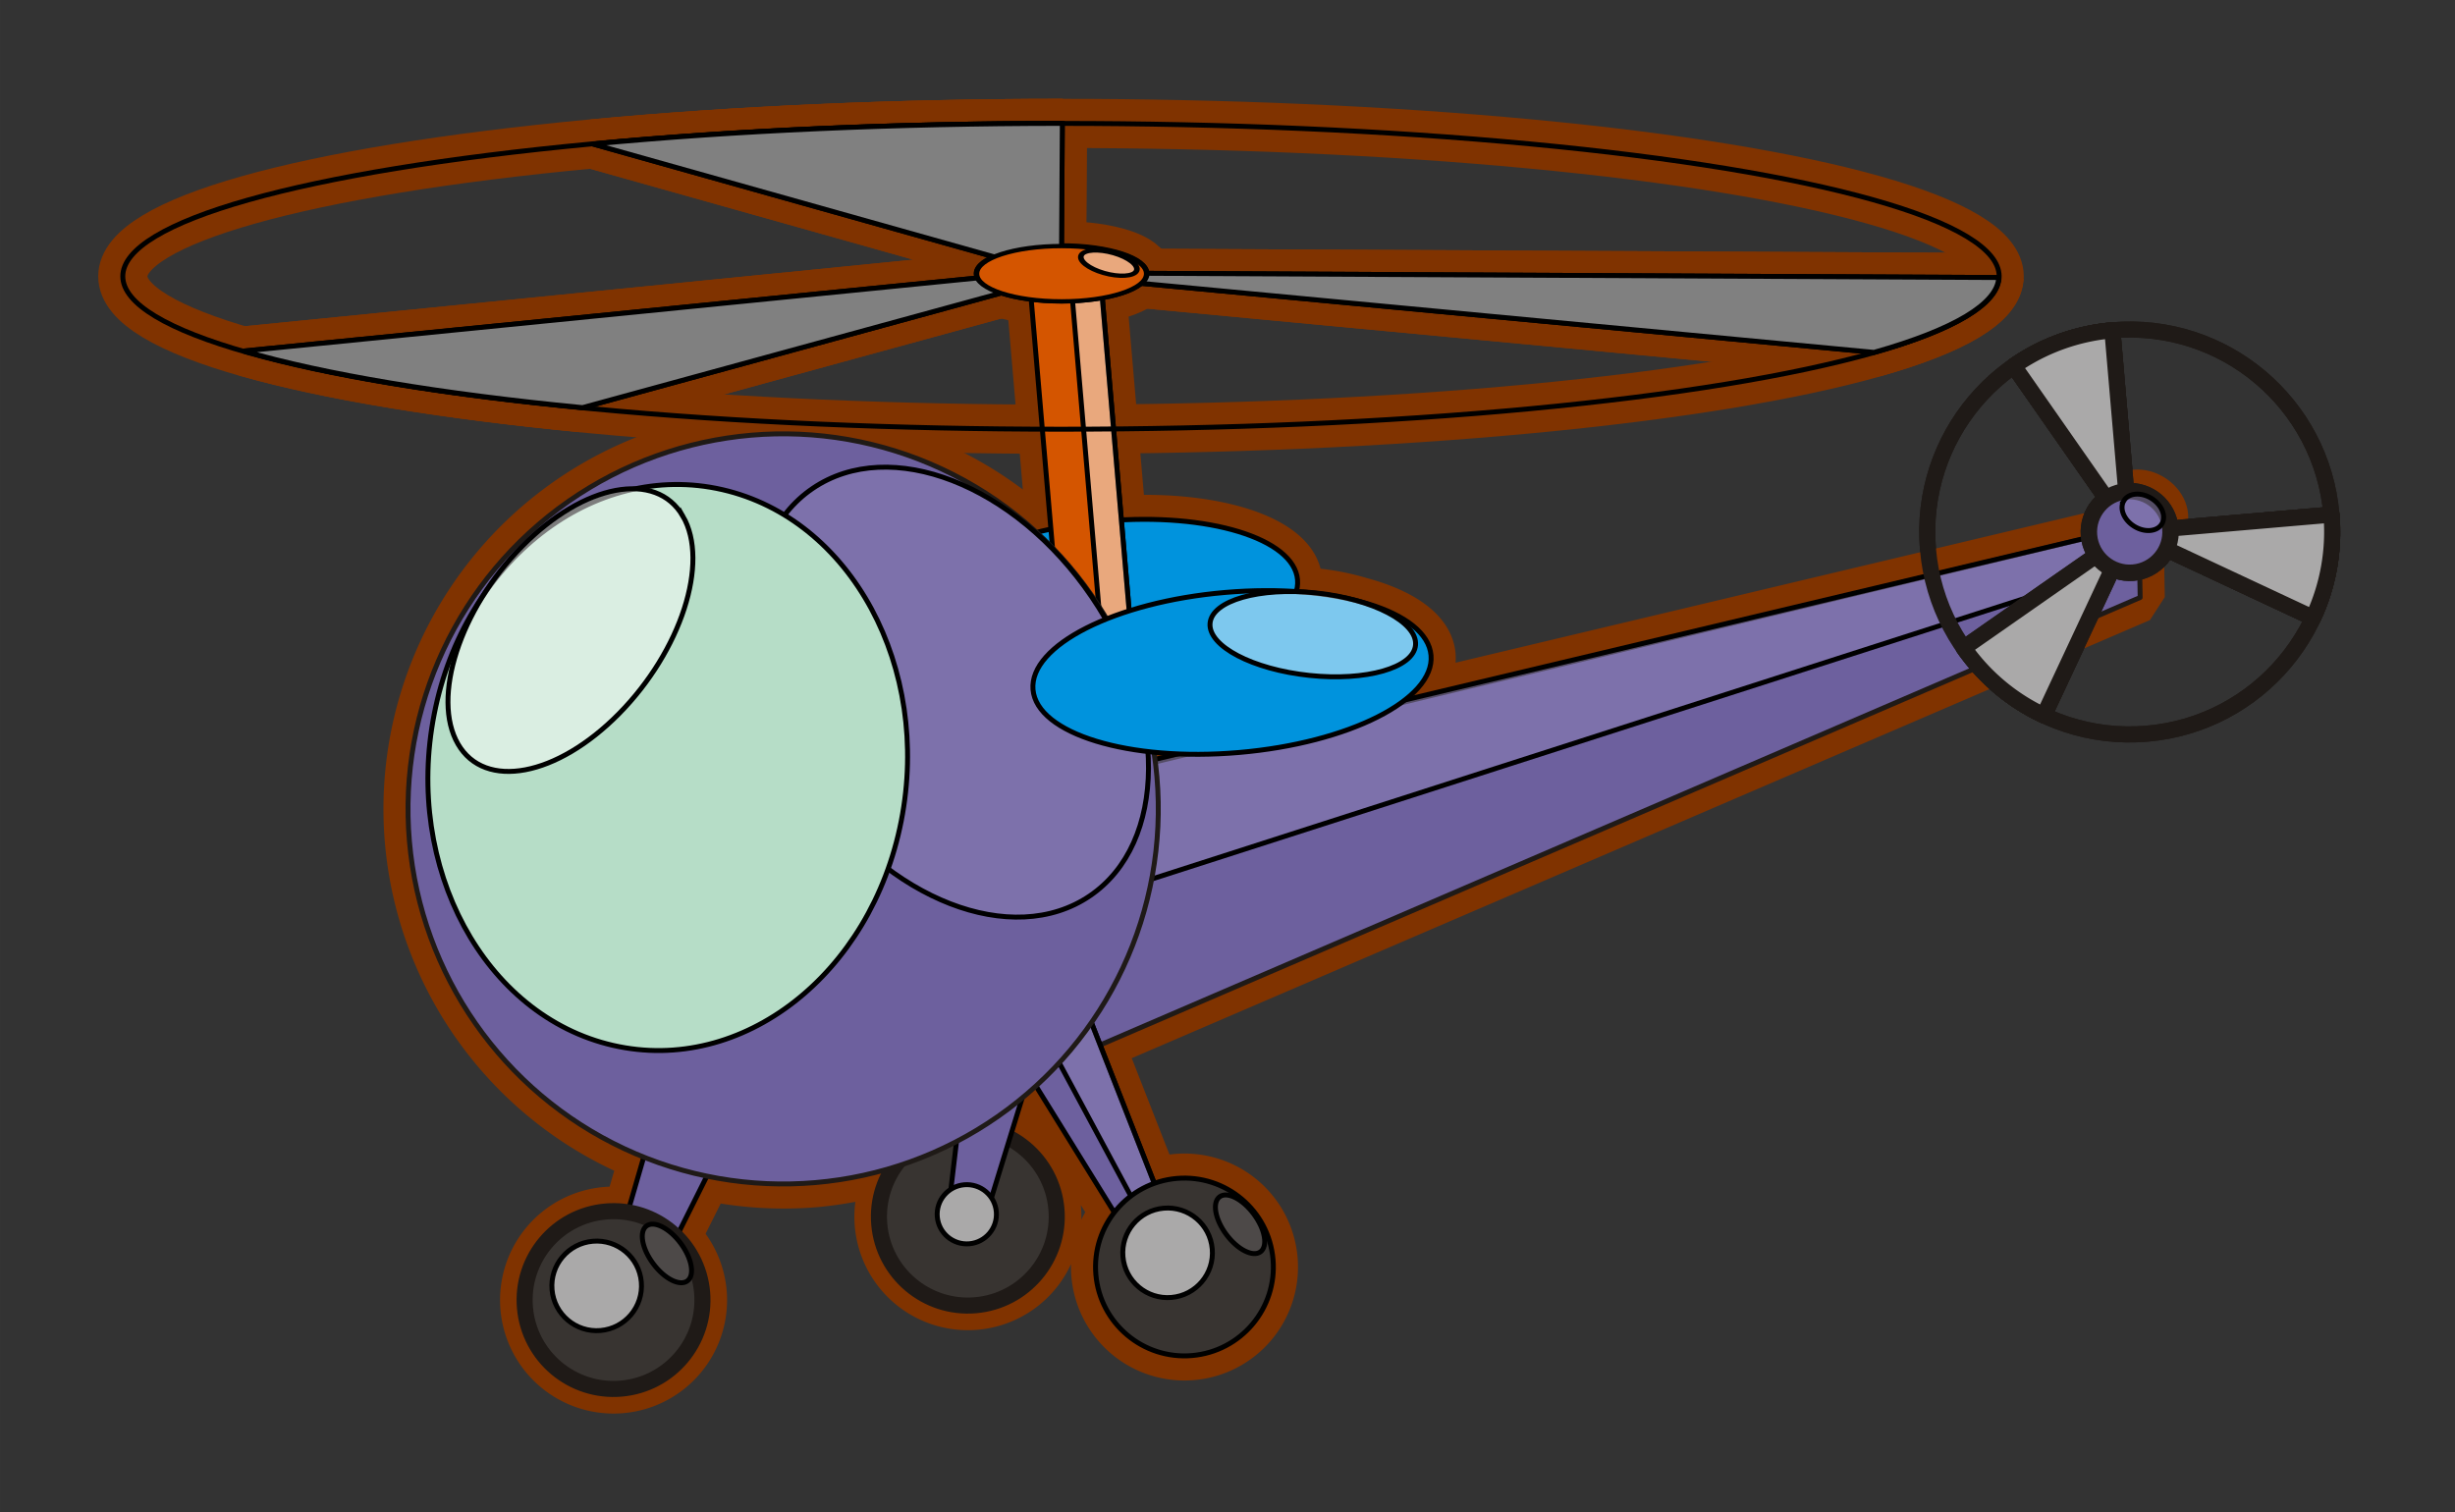 <svg xmlns="http://www.w3.org/2000/svg" xml:space="preserve" width="499.28" height="307.637" viewBox="0 0 132.101 81.396" id="svg2" version="1.1" clip-rule="evenodd" fill-rule="evenodd" image-rendering="optimizeQuality" shape-rendering="geometricPrecision" text-rendering="geometricPrecision"><rect x="0" y="0" width="132.101" height="81.396" fill="#333333" stroke="none"/><defs id="defs4"><style type="text/css" id="style6">.str13,.str18,.str19,.str7,.str8{stroke:#1f1a17;stroke-width:.865;stroke-linecap:round;stroke-linejoin:round}.str18,.str19,.str7,.str8{stroke-width:.866}.str18,.str19,.str8{stroke-width:.867}.str18,.str19{stroke-width:.867}.str19{stroke-width:.885}.fil1{fill:none}.fil12{fill:#0093dd}.fil5{fill:#383431}.fil8{fill:#4d4948}.fil13{fill:#6d609e}.fil14{fill:#8e84b7}.fil2{fill:#aaa9a9}</style></defs><g id="g5429" transform="translate(-2.13 -9.869)" stroke="#803300"><g id="g5427" fill="none" stroke="#803300" stroke-linejoin="bevel" stroke-width="2.646" stroke-miterlimit="4" stroke-dasharray="none"><g transform="translate(-80.319 -39.73)" id="g5395" fill-opacity="1" stroke-opacity="1"><ellipse cx="139.54" cy="64.471" rx="50.483" ry="8.229" id="ellipse5381" opacity="1" stroke-width="2.646"/><path id="path5383" d="M139.54 56.241c-8.847.004-17.532.386-25.187 1.11l22.618 6.362-.377.693-41.03 4.086c4.333 1.258 10.62 2.309 18.23 3.046l23.78-6.51 4.423-.353 41.291 3.889c4.323-1.226 6.635-2.613 6.714-4.027l-45.943-.228-4.493-.795.046-7.272z" opacity="1" stroke-width="2.646"/><ellipse id="ellipse5385" cx="139.573" cy="64.314" rx="4.581" ry="1.489" opacity="1" stroke-width="2.646"/><path d="M139.54 56.241c-8.847.004-17.532.386-25.187 1.11l22.618 6.362-.377.693-41.03 4.086c4.333 1.258 10.62 2.309 18.23 3.046l23.78-6.51 4.423-.353 41.291 3.889c4.323-1.226 6.635-2.613 6.714-4.027l-45.943-.228-4.493-.795.046-7.272z" id="path5387" opacity="1" stroke-width="2.646"/><g transform="matrix(1 0 0 .778 0 117.253)" id="g5393" stroke-width="2.999"><ellipse id="ellipse5389" cx="139.573" cy="-68.022" rx="4.581" ry="1.914" opacity="1" stroke-width="2.999"/><ellipse transform="matrix(.938 .346 -.368 .93 0 0)" ry=".736" rx="1.583" cy="-113.706" cx="106.901" id="ellipse5391" opacity="1" stroke-width="3"/></g></g><g id="g5425"><g id="g5421" transform="translate(-80.319 -82.064)"><circle cy="137.026" cx="185.977" id="circle5397" r="10.895" transform="rotate(-4.922)" class="fil1 str7" opacity="1" fill="none" fill-opacity=".502" stroke="#803300" stroke-width="2.646" stroke-linecap="round" stroke-linejoin="bevel" stroke-miterlimit="4" stroke-dasharray="none"/><circle cy="137.026" cx="185.977" id="circle5399" r="2.198" transform="rotate(-4.922)" class="fil13 str19" fill="none" stroke="#803300" stroke-width="2.646" stroke-linecap="round" stroke-linejoin="bevel" stroke-miterlimit="4" stroke-dasharray="none"/><g transform="translate(0 105.833)" id="g5407" fill="none" stroke="#803300" stroke-width="2.646" stroke-linejoin="bevel" stroke-miterlimit="4" stroke-dasharray="none"><path id="path5401" d="M197.047 14.732L192.43 24.6a10.908 10.908 0 01-4.315-3.632z" class="fil2 str8" fill="none" fill-opacity="1" stroke="#803300" stroke-width="2.646" stroke-linecap="round" stroke-linejoin="bevel" stroke-miterlimit="4" stroke-dasharray="none"/><path id="path5403" d="M197.047 14.732l-6.237-8.933a10.908 10.908 0 015.303-1.922z" class="fil2 str7" fill="none" fill-opacity="1" stroke="#803300" stroke-width="2.646" stroke-linecap="round" stroke-linejoin="bevel" stroke-miterlimit="4" stroke-dasharray="none"/><path id="path5405" d="M197.047 14.732l10.856-.935a10.907 10.907 0 01-.988 5.552z" class="fil2 str18" fill="none" fill-opacity="1" stroke="#803300" stroke-width="2.646" stroke-linecap="round" stroke-linejoin="bevel" stroke-miterlimit="4" stroke-dasharray="none"/></g><g transform="translate(0 105.833)" id="g5415" fill="none" stroke="#803300" stroke-width="2.646" stroke-linejoin="bevel" stroke-miterlimit="4" stroke-dasharray="none"><path class="fil2 str8" d="M197.047 14.732L192.43 24.6a10.908 10.908 0 01-4.315-3.632z" id="path5409" fill="none" fill-opacity="1" stroke="#803300" stroke-width="2.646" stroke-linecap="round" stroke-linejoin="bevel" stroke-miterlimit="4" stroke-dasharray="none"/><path class="fil2 str7" d="M197.047 14.732l-6.237-8.933a10.908 10.908 0 015.303-1.922z" id="path5411" fill="none" fill-opacity="1" stroke="#803300" stroke-width="2.646" stroke-linecap="round" stroke-linejoin="bevel" stroke-miterlimit="4" stroke-dasharray="none"/><path class="fil2 str18" d="M197.047 14.732l10.856-.935a10.907 10.907 0 01-.988 5.552z" id="path5413" fill="none" fill-opacity="1" stroke="#803300" stroke-width="2.646" stroke-linecap="round" stroke-linejoin="bevel" stroke-miterlimit="4" stroke-dasharray="none"/></g><circle class="fil13 str19" transform="rotate(-4.922)" r="2.198" id="circle5417" cx="185.977" cy="137.026" fill="none" stroke="#803300" stroke-width="2.646" stroke-linecap="round" stroke-linejoin="bevel" stroke-miterlimit="4" stroke-dasharray="none"/><path id="path5419" d="M196.736 118.874c.258-.414.923-.467 1.485-.117.561.35.808.969.55 1.383-.258.414-.923.467-1.484.117-.562-.35-.808-.969-.55-1.383z" class="fil14" fill="none" stroke="#803300" stroke-width="2.646" stroke-linejoin="bevel" stroke-miterlimit="4" stroke-dasharray="none"/></g><path d="M61.33 24.552l-3.81.285 1.158 13.508c-.27.057-.531.12-.79.185a20.186 20.186 0 00-15.347-5.235 20.186 20.186 0 00-18.38 21.843 20.186 20.186 0 0012.616 16.987l-.87 2.996a4.784 4.784 0 00-1.173-.05 4.784 4.784 0 00-4.356 5.178 4.784 4.784 0 005.177 4.356 4.784 4.784 0 004.357-5.177 4.784 4.784 0 00-1.389-2.97l1.648-3.296a20.186 20.186 0 005.834.355 20.186 20.186 0 004.256-.86 4.784 4.784 0 00-.817 3.105 4.784 4.784 0 005.177 4.356 4.784 4.784 0 004.357-5.177 4.784 4.784 0 00-2.512-3.805l.68-2.212a20.186 20.186 0 00.724-.618l4.223 6.82a4.784 4.784 0 00-.994 3.344 4.784 4.784 0 005.177 4.356 4.784 4.784 0 004.357-5.177 4.784 4.784 0 00-5.178-4.356 4.784 4.784 0 00-1.21.267l-2.915-7.45 55.962-24.083-.035-1.938-.035-1.938-39.494 9.392c.957-.746 1.477-1.572 1.405-2.403-.109-1.27-1.583-2.29-3.826-2.89a12.887 12.887 0 00-2.353-.468 13.756 13.756 0 00-1.072-.07c.063-.212.087-.427.069-.641-.181-2.103-4.349-3.48-9.48-3.215zm2.893 25.798c.421.042.852.076 1.299.095l-1.251.298a20.186 20.186 0 00-.048-.393z" id="path5423"/></g></g></g><g id="g5541" transform="translate(-145.006 -9.87)"><g id="g5495" transform="translate(-9.75 78.301)"><g transform="translate(0 -23.812)" id="g5439"><path class="fil13" id="polygon5431" fill="#d45500" fill-opacity="1" stroke="#000" stroke-width=".265" stroke-miterlimit="4" stroke-dasharray="none" d="M187.106 25.545l3.67-12.649 4.105 1.607-5.892 11.78z"/><circle cy="41.366" cx="184.902" id="circle5433" r="4.784" transform="rotate(-4.922)" class="fil5 str13" fill="#383431" stroke="#000" stroke-width=".265" stroke-linecap="round" stroke-linejoin="round" stroke-miterlimit="4" stroke-dasharray="none"/><circle cy="40.528" cx="184.064" id="circle5435" r="2.411" transform="rotate(-4.922)" class="fil2" fill="#aaa9a9" stroke="#000" stroke-width=".265" stroke-linecap="round" stroke-linejoin="round" stroke-miterlimit="4" stroke-dasharray="none"/><path class="fil8" d="M189.541 21.362c.408-.304 1.232.112 1.84.928.609.816.771 1.724.363 2.029-.408.304-1.232-.111-1.84-.928-.609-.816-.771-1.724-.363-2.029z" id="path5437" fill="#4d4948" stroke="#000" stroke-width=".265" stroke-miterlimit="4" stroke-dasharray="none"/></g><g transform="translate(0 -23.812)" id="g5447"><circle cy="38.531" cx="204.282" id="circle5441" r="4.784" transform="rotate(-4.922)" class="fil5 str13" fill="#383431" stroke="#000" stroke-width=".265" stroke-linecap="round" stroke-linejoin="round" stroke-miterlimit="4" stroke-dasharray="none"/><path class="fil13" id="polygon5443" fill="#d45500" fill-opacity="1" stroke="#000" stroke-width=".265" stroke-miterlimit="4" stroke-dasharray="none" d="M205.789 20.523l1.54-13.08 4.314.91-3.875 12.588z"/><circle cy="38.397" cx="204.237" id="circle5445" r="1.594" transform="rotate(-4.922)" class="fil2" fill="#aaa9a9" stroke="#000" stroke-width=".265" stroke-linecap="round" stroke-linejoin="round" stroke-miterlimit="4" stroke-dasharray="none"/></g><g transform="translate(0 -46.038)" id="g5453"><path id="polygon5449" class="fil13" fill="#d45500" fill-opacity="1" stroke="#1f1a17" stroke-width=".265" stroke-linecap="round" stroke-linejoin="round" stroke-miterlimit="4" stroke-dasharray="none" d="M215.292 19.002l-6.515 17.072 61.139-26.311-.07-3.876z"/><path class="fil14" id="polygon5451" fill="#fff" fill-opacity=".49" stroke="#000" stroke-width=".265" stroke-miterlimit="4" stroke-dasharray="none" d="M269.881 7.825l-.035-1.938-54.93 13.062-.925 6.849z"/></g><path id="path5455" d="M214.237-40.389c5.518-.475 10.147.94 10.338 3.158.191 2.22-4.128 4.405-9.646 4.88-5.517.475-10.147-.94-10.338-3.159-.191-2.219 4.128-4.404 9.646-4.879z" class="fil12" fill="#ff7f2a" fill-opacity="1" stroke="#000" stroke-width=".265" stroke-miterlimit="4" stroke-dasharray="none"/><g transform="translate(-1.058 -52.917)" id="g5461" stroke="#000" stroke-width=".265" stroke-miterlimit="4" stroke-dasharray="none" stroke-opacity="1"><path d="M211.203-.547l3.81-.285 2.315 26.992-3.81.285z" id="path5457" opacity="1" fill="#d45500" fill-opacity="1"/><path id="path5459" d="M213.41-.69l1.603-.142 2.315 26.992-1.603.142z" opacity="1" fill="#fff" fill-opacity=".49"/></g><g transform="translate(0 -23.812)" id="g5473"><path class="fil13" id="polygon5463" fill="#d45500" fill-opacity="1" stroke="#000" stroke-width=".265" stroke-miterlimit="4" stroke-dasharray="none" d="M216.354 23.281l-6.934-11.198 3.943-1.972 4.8 12.265z"/><path class="fil14" id="polygon5465" fill="#fff" fill-opacity=".49" stroke="#000" stroke-width=".265" stroke-miterlimit="4" stroke-dasharray="none" d="M217.258 22.828l-5.865-10.915 1.969-1.802 4.801 12.265z"/><circle cy="42.229" cx="215.662" id="circle5467" r="4.784" transform="rotate(-4.922)" class="fil5" fill="#383431" stroke="#000" stroke-width=".265" stroke-linecap="round" stroke-linejoin="round" stroke-miterlimit="4" stroke-dasharray="none"/><circle cy="41.391" cx="214.824" id="circle5469" r="2.411" transform="rotate(-4.922)" class="fil2" fill="#aaa9a9" stroke="#000" stroke-width=".265" stroke-linecap="round" stroke-linejoin="round" stroke-miterlimit="4" stroke-dasharray="none"/><path class="fil8" d="M220.381 19.793c.408-.304 1.232.111 1.84.928.609.816.771 1.724.363 2.029-.408.304-1.232-.112-1.84-.928-.609-.816-.771-1.725-.363-2.029z" id="path5471" fill="#4d4948" stroke="#000" stroke-width=".265" stroke-miterlimit="4" stroke-dasharray="none"/></g><circle class="fil13" transform="rotate(-4.922)" r="20.186" id="circle5475" cx="198.307" cy="-7.911" fill="#d45500" stroke="#1f1a17" stroke-width=".265" stroke-linecap="round" stroke-linejoin="round" stroke-miterlimit="4" stroke-dasharray="none"/><path id="path5477" d="M198.48-42.142c4.169-2.838 10.89-.23 15.011 5.823 4.12 6.053 4.081 13.263-.088 16.1-4.168 2.838-10.89.23-15.01-5.823-4.121-6.053-4.082-13.263.087-16.1z" class="fil14" fill="#fff" fill-opacity=".49" stroke="#000" stroke-width=".265" stroke-miterlimit="4" stroke-dasharray="none"/><path id="path5481" d="M220.679-36.546c5.913-.51 10.874 1.006 11.079 3.385.205 2.378-4.424 4.72-10.337 5.229-5.913.509-10.874-1.007-11.08-3.385-.204-2.378 4.425-4.72 10.338-5.229z" class="fil12" fill="#ff7f2a" stroke="#000" stroke-width=".265" stroke-miterlimit="4" stroke-dasharray="none"/><path id="path5483" d="M225.578-36.519c3.053.322 5.448 1.577 5.347 2.802-.1 1.225-2.658 1.958-5.71 1.636-3.054-.321-5.448-1.576-5.348-2.802.1-1.225 2.658-1.958 5.711-1.636z" fill="#fff" fill-opacity=".49" stroke="#000" stroke-width=".265" stroke-miterlimit="4" stroke-dasharray="none"/><path id="path5485" d="M193.625-42.079c6.938 1.592 11.248 9.58 9.625 17.837-1.623 8.258-8.566 13.664-15.504 12.073-6.937-1.591-11.248-9.579-9.624-17.837 1.623-8.258 8.565-13.664 15.503-12.073z" fill="#b6ddc7" stroke="#000" stroke-width=".265" stroke-miterlimit="4" stroke-dasharray="none"/><path id="path5487" d="M191.501-40.652c1.441 2.486-.099 7.247-3.44 10.633-3.34 3.387-7.219 4.117-8.66 1.632-1.441-2.486.099-7.247 3.44-10.634 3.34-3.386 7.219-4.116 8.66-1.63z" fill="#fff" fill-opacity=".49" stroke="#000" stroke-width=".265" stroke-miterlimit="4" stroke-dasharray="none"/></g><g id="g5511" transform="translate(62.556 -39.73)" stroke="#000" stroke-miterlimit="4" stroke-dasharray="none" stroke-opacity="1"><ellipse cx="139.54" cy="64.471" rx="50.483" ry="8.229" id="ellipse5497" opacity="1" fill="none" fill-opacity="1" stroke-width=".265"/><path id="path5499" d="M139.54 56.241c-8.847.004-17.532.386-25.187 1.11l22.618 6.362-.377.693-41.03 4.086c4.333 1.258 10.62 2.309 18.23 3.046l23.78-6.51 4.423-.353 41.291 3.889c4.323-1.226 6.635-2.613 6.714-4.027l-45.943-.228-4.493-.795.046-7.272z" opacity="1" fill="none" fill-opacity="1" stroke-width=".265" stroke-linejoin="bevel"/><ellipse id="ellipse5501" cx="139.573" cy="64.314" rx="4.581" ry="1.489" opacity="1" fill="#6d609e" fill-opacity="1" stroke-width=".265"/><path d="M139.54 56.241c-8.847.004-17.532.386-25.187 1.11l22.618 6.362-.377.693-41.03 4.086c4.333 1.258 10.62 2.309 18.23 3.046l23.78-6.51 4.423-.353 41.291 3.889c4.323-1.226 6.635-2.613 6.714-4.027l-45.943-.228-4.493-.795.046-7.272z" id="path5503" opacity="1" fill="gray" fill-opacity="1" stroke-width=".265"/><g transform="matrix(1 0 0 .778 0 117.253)" id="g5509" stroke-width=".3"><ellipse id="ellipse5505" cx="139.573" cy="-68.022" rx="4.581" ry="1.914" opacity="1" fill="#d45500" fill-opacity="1"/><ellipse transform="matrix(.938 .346 -.368 .93 0 0)" ry=".736" rx="1.583" cy="-113.706" cx="106.901" id="ellipse5507" opacity="1" fill="#fff" fill-opacity=".49"/></g></g><g id="g5539" transform="translate(62.556 -55.605)"><circle class="fil1 str7" transform="rotate(-4.922)" r="10.895" id="circle5513" cx="188.247" cy="110.666" opacity="1" fill="none" fill-opacity=".502" stroke="#000" stroke-width=".265" stroke-linecap="round" stroke-linejoin="round" stroke-miterlimit="4" stroke-dasharray="none"/><g id="g5537" transform="translate(0 42.333)" stroke-width=".265" stroke-miterlimit="4" stroke-dasharray="none"><circle cy="68.488" cx="191.879" id="circle5515" r="2.198" transform="rotate(-4.922)" class="fil13 str19" fill="#6d609e" stroke="#000" stroke-width=".265" stroke-linecap="round" stroke-linejoin="round" stroke-miterlimit="4" stroke-dasharray="none"/><g transform="translate(0 37.042)" id="g5523" stroke-width=".265" stroke-miterlimit="4" stroke-dasharray="none"><path id="path5517" d="M197.047 14.732L192.43 24.6a10.908 10.908 0 01-4.315-3.632z" class="fil2 str8" fill="gray" fill-opacity="1" stroke="#000" stroke-width=".265" stroke-linecap="round" stroke-linejoin="round" stroke-miterlimit="4" stroke-dasharray="none"/><path id="path5519" d="M197.047 14.732l-6.237-8.933a10.908 10.908 0 015.303-1.922z" class="fil2 str7" fill="gray" fill-opacity="1" stroke="#000" stroke-width=".265" stroke-linecap="round" stroke-linejoin="round" stroke-miterlimit="4" stroke-dasharray="none"/><path id="path5521" d="M197.047 14.732l10.856-.935a10.907 10.907 0 01-.988 5.552z" class="fil2 str18" fill="gray" fill-opacity="1" stroke="#000" stroke-width=".265" stroke-linecap="round" stroke-linejoin="round" stroke-miterlimit="4" stroke-dasharray="none"/></g><g transform="translate(0 37.042)" id="g5531" stroke-width=".265" stroke-miterlimit="4" stroke-dasharray="none"><path class="fil2 str8" d="M197.047 14.732L192.43 24.6a10.908 10.908 0 01-4.315-3.632z" id="path5525" fill="gray" fill-opacity="1" stroke="#000" stroke-width=".265" stroke-linecap="round" stroke-linejoin="round" stroke-miterlimit="4" stroke-dasharray="none"/><path class="fil2 str7" d="M197.047 14.732l-6.237-8.933a10.908 10.908 0 015.303-1.922z" id="path5527" fill="gray" fill-opacity="1" stroke="#000" stroke-width=".265" stroke-linecap="round" stroke-linejoin="round" stroke-miterlimit="4" stroke-dasharray="none"/><path class="fil2 str18" d="M197.047 14.732l10.856-.935a10.907 10.907 0 01-.988 5.552z" id="path5529" fill="gray" fill-opacity="1" stroke="#000" stroke-width=".265" stroke-linecap="round" stroke-linejoin="round" stroke-miterlimit="4" stroke-dasharray="none"/></g><circle class="fil13 str19" transform="rotate(-4.922)" r="2.198" id="circle5533" cx="191.879" cy="68.488" fill="#d45500" fill-opacity="1" stroke="#000" stroke-width=".265" stroke-linecap="round" stroke-linejoin="round" stroke-miterlimit="4" stroke-dasharray="none"/><path id="path5535" d="M196.736 50.082c.258-.414.923-.466 1.485-.117.561.35.808.97.55 1.383-.258.415-.923.467-1.484.118-.562-.35-.808-.97-.55-1.384z" class="fil14" fill="#fff" fill-opacity=".49" stroke="#000" stroke-width=".265" stroke-miterlimit="4" stroke-dasharray="none"/></g></g></g></svg>
